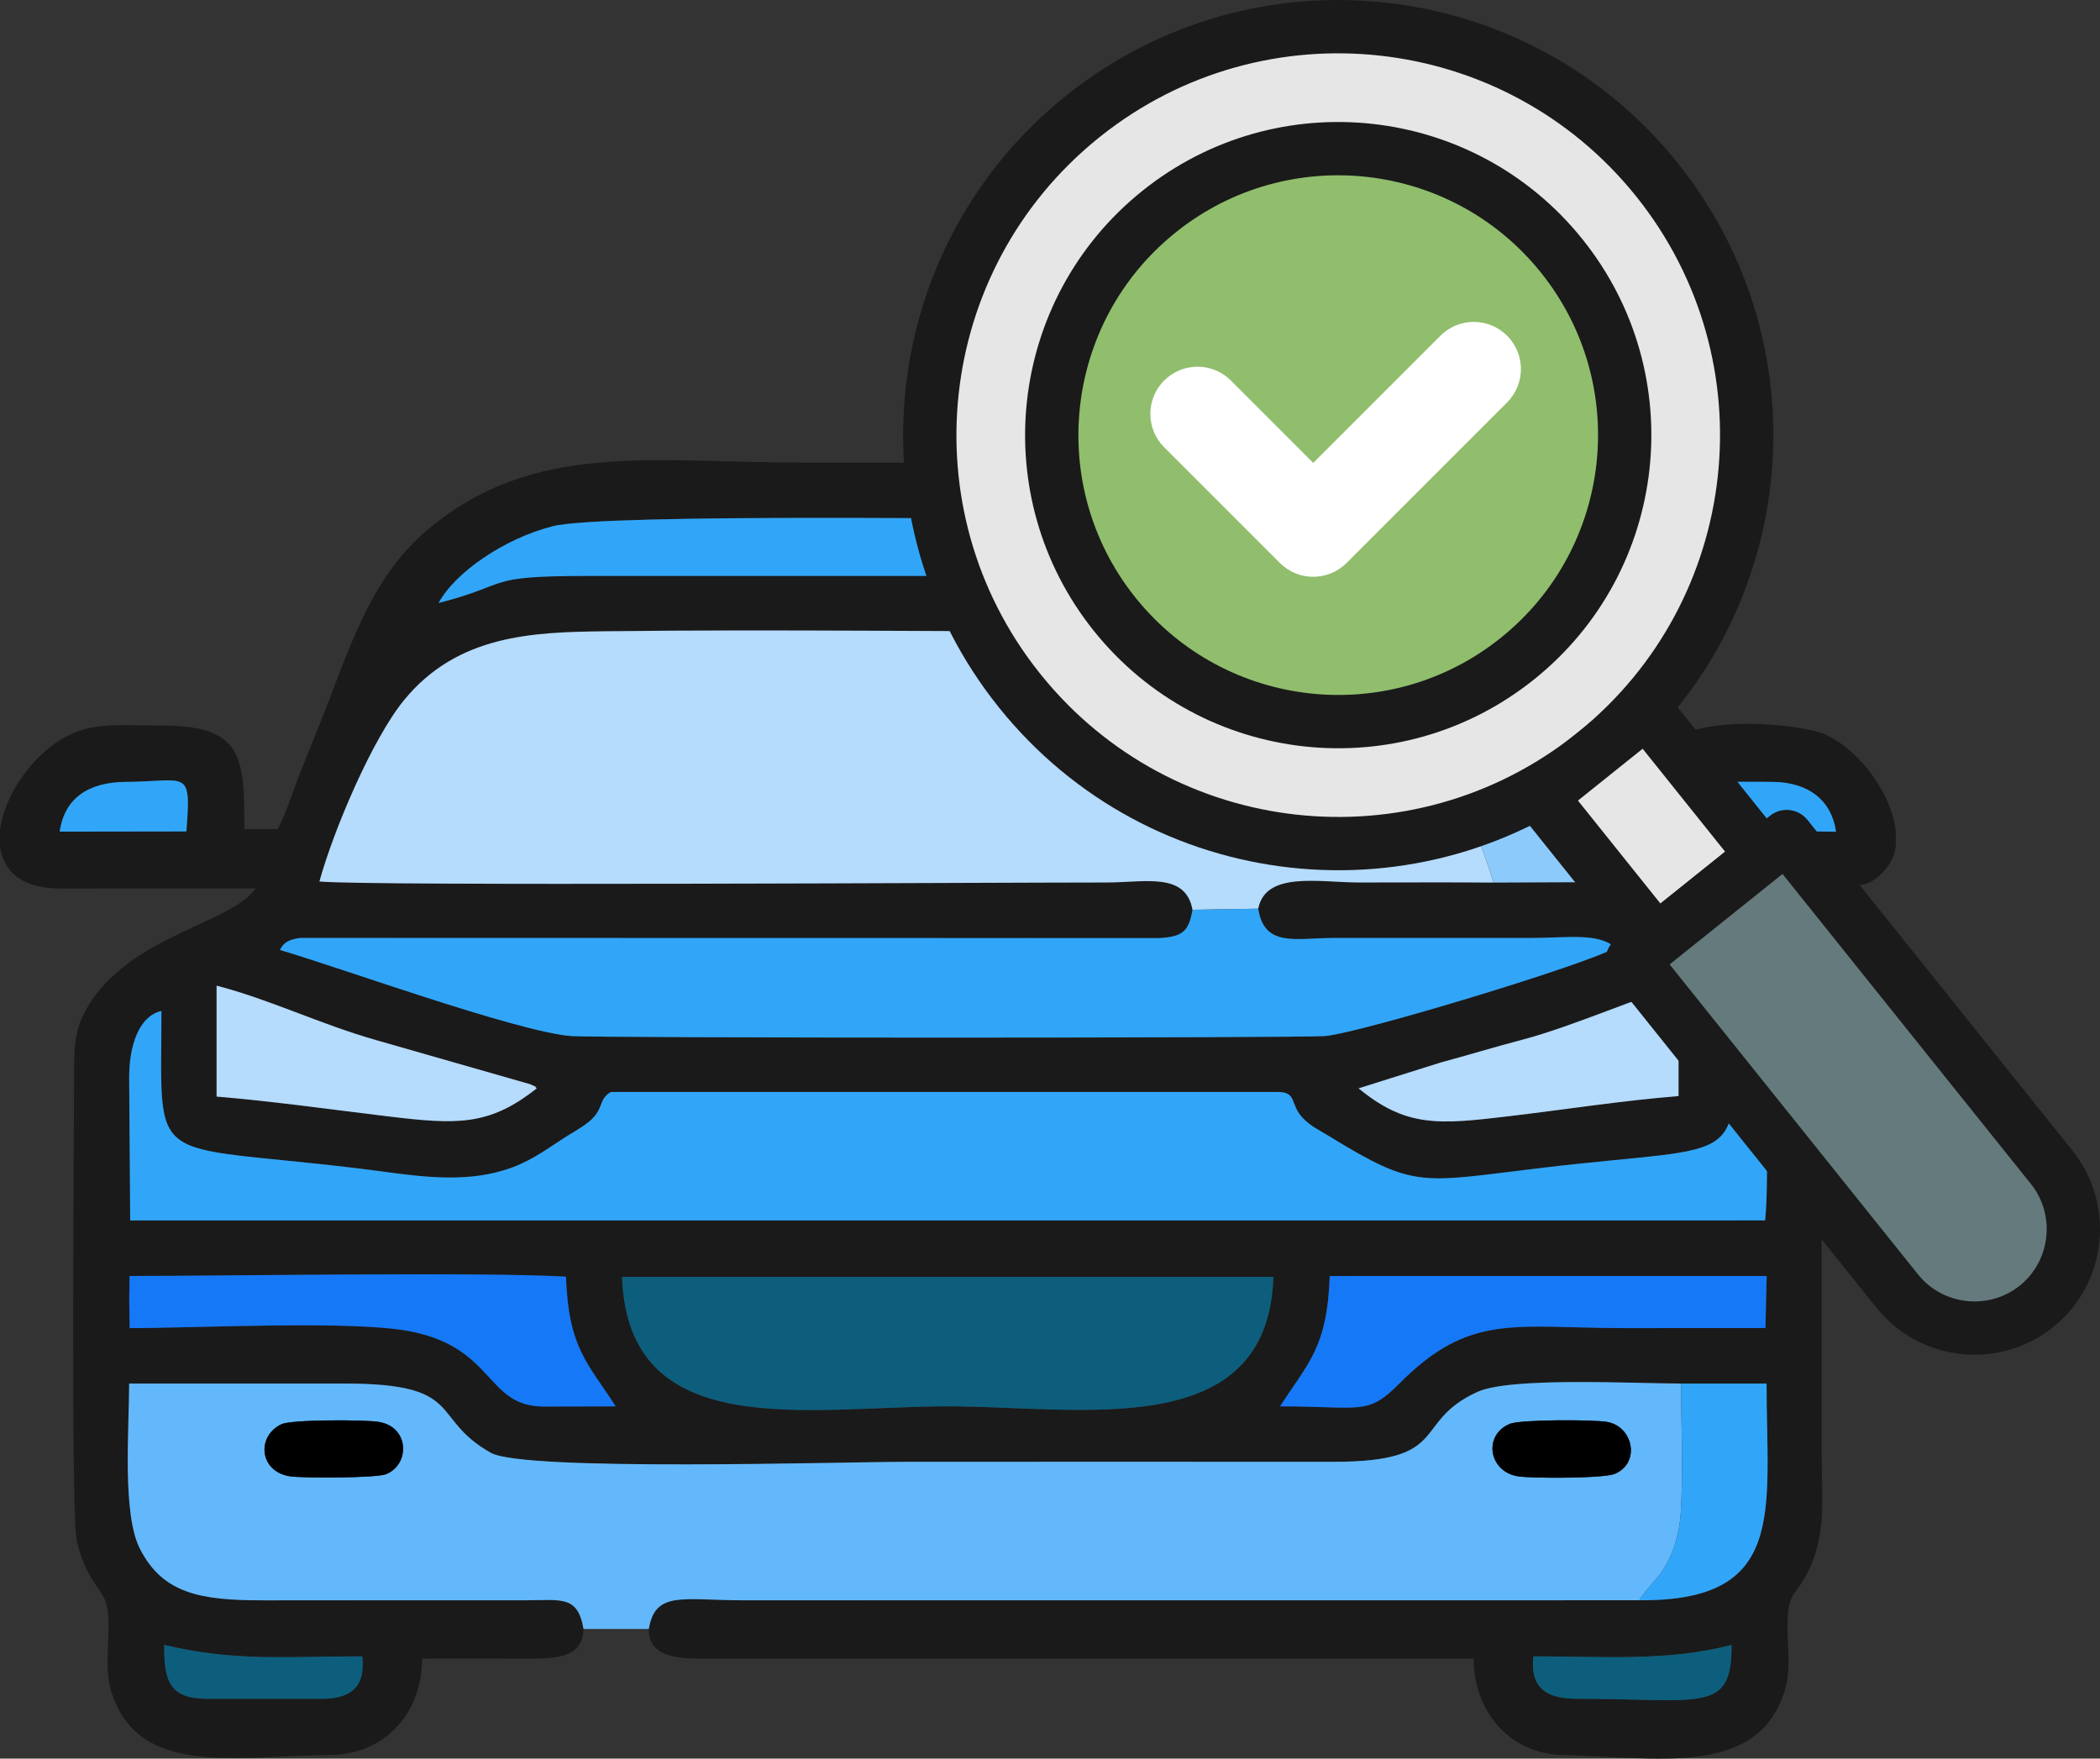 <?xml version="1.0" encoding="UTF-8"?>
<!DOCTYPE svg PUBLIC "-//W3C//DTD SVG 1.1//EN" "http://www.w3.org/Graphics/SVG/1.1/DTD/svg11.dtd">
<!-- Creator: CorelDRAW 2021 (64-Bit) -->
<svg xmlns="http://www.w3.org/2000/svg" xml:space="preserve" width="43.289mm" height="36.251mm" version="1.1" style="shape-rendering:geometricPrecision; text-rendering:geometricPrecision; image-rendering:optimizeQuality; fill-rule:evenodd; clip-rule:evenodd"
viewBox="0 0 2770.2 2319.77"
 xmlns:xlink="http://www.w3.org/1999/xlink"
 xmlns:xodm="http://www.corel.com/coreldraw/odm/2003">
 <rect x="0" y="0" width="2770.2" height="2319.77" fill="#333333" stroke="none"/>
 <defs>
  <style type="text/css">
   <![CDATA[
    .fil8 {fill:black}
    .fil5 {fill:#0D5E7D}
    .fil7 {fill:#1578F7}
    .fil0 {fill:#1A1A1A}
    .fil3 {fill:#31A6F9}
    .fil1 {fill:#63B8FB}
    .fil11 {fill:#657A7C}
    .fil6 {fill:#8DCAFC}
    .fil12 {fill:#90BE6D}
    .fil2 {fill:#B5DBFD}
    .fil9 {fill:#E6E6E6}
    .fil4 {fill:#F94144}
    .fil10 {fill:#1A1A1A;fill-rule:nonzero}
    .fil13 {fill:white;fill-rule:nonzero}
   ]]>
  </style>
 </defs>
 <g id="Layer_x0020_1">
  <g id="_2885934680976">
   <g>
    <path class="fil0" d="M2022.81 2184.88c94.41,0 176.87,6.94 261.36,-15.08 0.65,90.99 -38.82,71.09 -203.46,71.09 -39.8,0 -62.72,-13.35 -57.9,-56.01zm477.95 -1089.19l0 20.76c-0.61,4.59 -1.66,8.98 -3.21,13.07 -5.13,13.64 -17.71,27.09 -29.81,33.76 -30.81,16.98 -256.81,8.59 -304,8.59 14.06,21 53.73,36.65 78.15,48.84 108.07,54 161.49,77.53 161.19,205.14 -0.39,164.42 -0.01,328.89 -0.01,493.32 0,65.01 7.4,112.49 -24.58,165.91 -7.95,13.29 -17.36,19.39 -19.43,39.18 -4.61,44.05 7.44,74.97 -7.62,114.49 -39.88,104.65 -166.21,79.05 -290.49,76.28 -68.95,-1.54 -117,-57.21 -117,-127.22l-991.52 0c-44.88,0.06 -97.09,4.51 -96.58,-39.07 8.72,-50.87 44.46,-37.76 125.89,-37.76l1180.83 -0.08c195.62,1.57 167.79,-117.52 167.79,-285.87l-112.74 0.01c-60.4,0.05 -224.71,-9.07 -268.77,11.04 -87.93,40.12 -32.23,92.35 -190.51,92.19 -187.23,-0.2 -374.46,-0.01 -561.69,-0.01 -86.26,0 -505.09,12.98 -549.13,-11.86 -81.98,-46.22 -32.25,-91.54 -193.29,-91.36 -94.61,0.11 -189.23,0 -283.85,0 0,58.35 -9.38,171.24 13.92,217.38 30.13,59.68 79.91,68.63 162.48,68.56l346.83 -0.03c46.72,-0.2 68.6,-6.65 76.14,37.78 -1.66,41.27 -40.12,39.27 -85.94,39.09 -42.32,-0.17 -84.67,-0.01 -127.01,-0.01 0,72.2 -49.07,126.76 -121.88,127.22 -123.99,0.79 -252.57,30.01 -288.09,-83.57 -11.37,-36.35 1.69,-83.2 -6.46,-115.65 -4.65,-18.53 -26.86,-31.5 -39.09,-83.02 -7.98,-33.62 -3.37,-547.44 -3.62,-611.83 -0.19,-48.63 2.18,-69.18 22.33,-99.78 58.22,-88.42 186.7,-104.04 217.02,-149.31 -84.72,0 -169.45,-0.13 -254.17,0.19 -36.53,0.13 -70.04,-8.96 -80.92,-46.21 -0.86,-2.94 -1.5,-6.01 -1.93,-9.18l0 -21.32c5.58,-47.03 45.15,-104.79 94.25,-127.17 34.38,-15.67 69.04,-11.03 115.79,-11.23 110.22,-0.47 112.32,39.48 112.32,136.78l43.96 0c11.75,-22.21 19.63,-49.08 29.26,-73.32 9.35,-23.54 18,-44.87 27.95,-69.73 35.51,-88.73 63.47,-186.79 139.58,-251.16 140.32,-118.68 295.33,-89.33 496.78,-89.33 130.25,0 260.5,0 390.75,0 -31,-133.05 140.61,-429.7 452.48,-325.49 34.09,11.38 79.81,41.17 103.18,62.89 31.77,29.53 154.17,174.23 69.53,205.36 -69.41,-1.34 -29.19,-64.54 -112.22,-143.09 -167.22,-158.18 -440.24,-42.41 -440.56,185.64 -0.39,275.82 372.15,357.23 491.55,114.71 19.86,-40.34 11.3,-70.26 61.23,-71.01 83.43,24.66 -33.82,163.45 -48.84,185.89 23.55,49.1 89.97,235.59 107.45,268.64l43.96 0c0,-47.57 -3.19,-80.52 18.48,-108.51 34.65,-44.78 180.63,-31.15 212.93,-15.45 47.46,23.06 85.59,79.92 90.95,125.93zm-2284.17 1074.11c94.54,22.17 156.67,15.08 261.36,15.08 4.47,39.94 -14.9,56.01 -53.02,56.01l-151.41 0c-50.02,0 -57.27,-23.68 -56.93,-71.09zm1471.99 -314.68c37.13,-57.9 62.08,-76.66 65.56,-171.95l576.38 -0.04 -1.64 68.66c-61.56,0 -123.12,0.1 -184.67,0.1 -146.84,0 -205.15,-20.91 -298.79,73.62 -41.7,42.1 -50.18,29.6 -156.83,29.6zm-941.97 -171.12c3.24,94.27 28.5,113.55 65.56,171.12 -31.49,0 -62.97,0.15 -94.45,0.23 -77.44,0.19 -64.07,-77.81 -177.84,-99.46 -76.43,-14.54 -278.83,-4 -368.87,-3.98l-0.56 -37.89 0.49 -30.9c135.93,-0.04 461.14,-5.54 575.67,0.88zm933.21 0.31c-7.36,220.08 -254.56,170.75 -429.44,170.75 -183.82,0 -421.97,50.29 -429.82,-170.75l859.27 0zm-1509.44 -263.35c0,-41.06 12.61,-80.57 42.56,-87.43 0,209.86 -21.96,174.07 257.19,207.38 70.38,8.4 139.25,23.5 205.67,-0.99 28.66,-10.57 50.68,-27.93 74.26,-42.61 9.52,-5.92 25.83,-14.74 34.13,-24.8 11.58,-14.03 6.88,-23.54 21.72,-32.14l879.17 0c26.58,0 15.86,15.99 33.77,34.72 10.04,10.49 24.06,17.25 34.98,23.93 114.13,69.85 118.73,60.73 281.04,41.37 272.87,-32.55 253.08,4.87 253.08,-206.64 29.37,7.22 42.15,46.38 42.15,87.2 0.04,46.04 2.83,149.28 -1.7,188.86l-2156.66 0.07 -1.36 -188.93zm1729.98 -19.4c35.5,-9.55 71.25,-20.51 106.86,-29.83 69.04,-18.05 162.56,-60.31 207.03,-70.62l0 144.69c-72.94,5.8 -149.51,17.76 -224.55,26.68 -91.92,10.92 -134.71,14.8 -197.56,-36.87l108.22 -34.05zm-1614.66 -101.38c70.07,18.04 136.71,50.95 211.84,72.22l201.54 57.7c16.54,7.53 3.1,0.67 8.95,5.51 -62.97,49.96 -105.55,47.93 -196.93,36.88 -74.7,-9.04 -150.93,-19.75 -225.4,-26.03l0 -146.27zm1210.24 -467.32c79.07,0.19 50.71,5.08 102.25,40.05 129.09,87.59 227.51,54.87 335.98,21.12 67.54,48.69 123.89,190.44 145.22,269.68l-109.33 0.44c-59.13,-0.48 -118.39,-0.12 -177.53,-0.12 -52.3,0 -123.04,-15.22 -132.76,34.59 7.95,51.44 49.57,38.67 98.57,38.65l258.87 0c50.66,0.06 91.24,-7.38 113.52,12.73 -32.79,20.64 -335.13,112.31 -382.44,116.58 -31.09,2.8 -964.74,2.8 -995.83,0 -73.58,-6.63 -302.93,-90.01 -383.31,-113.55 2.55,-2.96 4.22,-13.29 27.26,-15.83l1132.74 0.2c31.56,-1.7 39.12,-9.46 43.91,-37.37 -9.06,-49.97 -62.59,-36 -112.66,-36 -149.08,0.01 -981.98,4.91 -1039.05,-1.34 18.85,-68.23 69.73,-188.02 111.71,-239.26 70.6,-86.2 169.69,-89.58 263.83,-90.73 232.95,-2.88 465.95,0.83 699.05,0.16zm758.93 262.53c-0.92,-11.56 -1.27,-24.6 -1.34,-36.25 -0.1,-18.79 -2.66,-22.55 9.14,-26.87 4.17,-1.52 67.65,-1.04 77.12,-0.88 46.29,0.76 76.33,24.62 82.2,65.71l-167.14 -1.71zm-2176.12 1.6c6.21,-43.97 37.73,-65.3 87.08,-65.62 81.22,-0.52 86.59,-18.9 80.06,65.38l-167.14 0.24zm499.75 -301.56c21.96,-40.51 86.56,-84.92 150.34,-101.26 69.09,-17.7 634.5,-8.88 731.09,-8.96l29.17 74.44 -707.63 -0.01c-147.57,-0.09 -102.96,10.01 -202.98,35.78z"/>
    <path class="fil1" d="M1991.89 1878.09c13.82,-5.66 107.98,-5.64 127.6,-2.53 34.52,5.47 45.35,53.72 10.79,68.58 -14.46,6.22 -108.34,6.1 -127.2,3.36 -39.43,-5.73 -47.14,-54.7 -11.19,-69.41zm-1620.64 0.58c13.19,-6.28 106.68,-5.97 126.85,-3.28 42.25,5.62 43.37,56.27 11.08,69.26 -12.7,5.11 -110.94,5.4 -127.5,2.63 -39.8,-6.67 -43.48,-52.88 -10.44,-68.61zm398.5 270.07l86.1 0c8.72,-50.87 44.46,-37.76 125.89,-37.76l1180.83 -0.08c10.49,-18.27 24.06,-25.82 36.45,-48.92 9.71,-18.09 16.43,-41.29 18.03,-64.84 3.62,-53.49 0.58,-117.49 0.58,-172.1 -60.4,0.05 -224.71,-9.07 -268.77,11.04 -87.93,40.12 -32.23,92.35 -190.51,92.19 -187.23,-0.2 -374.46,-0.01 -561.69,-0.01 -86.26,0 -505.09,12.98 -549.13,-11.86 -81.98,-46.22 -32.25,-91.54 -193.29,-91.36 -94.61,0.11 -189.23,0 -283.85,0 0,58.35 -9.38,171.24 13.92,217.38 30.13,59.68 79.91,68.63 162.48,68.56l346.83 -0.03c46.72,-0.2 68.6,-6.65 76.14,37.78z"/>
    <path class="fil2" d="M1573.07 1200.05l86.72 -1.41c9.71,-49.81 80.46,-34.59 132.76,-34.59 59.14,0 118.41,-0.36 177.53,0.12 -7.35,-27.72 -61.97,-172.7 -74.97,-185.63 -79.32,33.17 -161.08,43.02 -246.9,5.62 -61.14,-26.65 -133.8,-88.57 -152.26,-151.28 -233.11,0.67 -466.11,-3.04 -699.05,-0.16 -94.15,1.16 -193.23,4.53 -263.83,90.73 -41.97,51.24 -92.86,171.03 -111.71,239.26 57.07,6.25 889.98,1.35 1039.05,1.34 50.07,0 103.6,-13.96 112.66,36z"/>
    <path class="fil3" d="M170.39 1420.97l1.36 188.93 2156.66 -0.07c4.53,-39.59 1.75,-142.82 1.7,-188.86 0,-40.83 -12.78,-79.98 -42.15,-87.2 0,211.51 19.79,174.1 -253.08,206.64 -162.32,19.36 -166.91,28.48 -281.04,-41.37 -10.92,-6.68 -24.94,-13.44 -34.98,-23.93 -17.91,-18.74 -7.19,-34.72 -33.77,-34.72l-879.17 0c-14.84,8.61 -10.14,18.11 -21.72,32.14 -8.3,10.06 -24.61,18.88 -34.13,24.8 -23.59,14.67 -45.6,32.04 -74.26,42.61 -66.42,24.48 -135.29,9.38 -205.67,0.99 -279.14,-33.31 -257.19,2.48 -257.19,-207.38 -29.95,6.86 -42.56,46.36 -42.56,87.43z"/>
    <path class="fil3" d="M1659.79 1198.64l-86.72 1.41c-4.79,27.9 -12.34,35.66 -43.91,37.37l-1132.74 -0.2c-23.04,2.54 -24.71,12.88 -27.26,15.83 80.38,23.55 309.73,106.93 383.31,113.55 31.09,2.8 964.74,2.8 995.83,0 47.31,-4.26 349.65,-95.93 382.44,-116.58 -22.28,-20.12 -62.87,-12.68 -113.52,-12.73l-258.87 0c-49,0.03 -90.62,12.8 -98.57,-38.65z"/>
    <path class="fil4" d="M2075.83 639.2c8.05,-16.22 9.18,-70.22 0,-86.26 -69.41,-1.34 -29.19,-64.54 -112.22,-143.09 -167.22,-158.18 -440.24,-42.41 -440.56,185.64 -0.39,275.82 372.15,357.23 491.55,114.71 19.86,-40.34 11.3,-70.26 61.23,-71.01z"/>
    <path class="fil5" d="M1679.83 1684.33l-859.27 0c7.86,221.04 246.01,170.75 429.82,170.75 174.88,0 422.08,49.33 429.44,-170.75z"/>
    <path class="fil3" d="M578.5 795.45c100.03,-25.77 55.41,-35.87 202.98,-35.78l707.63 0.01 -29.17 -74.44c-96.6,0.08 -662.01,-8.74 -731.09,8.96 -63.79,16.34 -128.39,60.74 -150.34,101.26z"/>
    <path class="fil6" d="M1970.08 1164.16l109.33 -0.44c-21.34,-79.24 -77.68,-220.99 -145.22,-269.68 -108.47,33.75 -206.89,66.47 -335.98,-21.12 -51.54,-34.97 -23.18,-39.86 -102.25,-40.05 18.46,62.71 91.12,124.63 152.26,151.28 85.83,37.4 167.58,27.55 246.9,-5.62 13,12.93 67.61,157.91 74.97,185.63z"/>
    <path class="fil7" d="M170.46 1714.03l0.56 37.89c90.04,-0.02 292.43,-10.56 368.87,3.98 113.77,21.65 100.4,99.65 177.84,99.46 31.48,-0.08 62.96,-0.23 94.45,-0.23 -37.06,-57.57 -62.32,-76.84 -65.56,-171.12 -114.53,-6.41 -439.74,-0.92 -575.67,-0.88l-0.49 30.9z"/>
    <path class="fil7" d="M1688.59 1855.13c106.65,0 115.13,12.5 156.83,-29.6 93.64,-94.53 151.96,-73.62 298.79,-73.62 61.55,0 123.11,-0.1 184.67,-0.1l1.64 -68.66 -576.38 0.04c-3.48,95.28 -28.43,114.05 -65.56,171.95z"/>
    <path class="fil2" d="M285.71 1446.47c74.47,6.28 150.7,17 225.4,26.03 91.38,11.05 133.96,13.08 196.93,-36.88 -5.85,-4.84 7.59,2.02 -8.95,-5.51l-201.54 -57.7c-75.13,-21.27 -141.77,-54.18 -211.84,-72.22l0 146.27z"/>
    <path class="fil2" d="M1792.15 1435.63c62.85,51.67 105.65,47.8 197.56,36.87 75.04,-8.91 151.61,-20.87 224.55,-26.68l0 -144.69c-44.47,10.32 -137.99,52.57 -207.03,70.62 -35.61,9.32 -71.36,20.28 -106.86,29.83l-108.22 34.05z"/>
    <path class="fil3" d="M2162.58 2110.9c195.62,1.57 167.79,-117.52 167.79,-285.87l-112.74 0.01c0,54.61 3.04,118.61 -0.58,172.1 -1.6,23.55 -8.32,46.75 -18.03,64.84 -12.39,23.1 -25.96,30.65 -36.45,48.92z"/>
    <path class="fil5" d="M2022.81 2184.88c-4.82,42.66 18.1,56.01 57.9,56.01 164.63,0 204.11,19.9 203.46,-71.09 -84.49,22.02 -166.95,15.08 -261.36,15.08z"/>
    <path class="fil5" d="M273.52 2240.89l151.41 0c38.11,0 57.49,-16.07 53.02,-56.01 -104.69,0 -166.82,7.1 -261.36,-15.08 -0.34,47.41 6.91,71.09 56.93,71.09z"/>
    <path class="fil8" d="M1991.89 1878.09c-35.95,14.71 -28.24,63.68 11.19,69.41 18.86,2.74 112.74,2.86 127.2,-3.36 34.56,-14.87 23.73,-63.11 -10.79,-68.58 -19.62,-3.11 -113.78,-3.13 -127.6,2.53z"/>
    <path class="fil8" d="M371.25 1878.67c-33.04,15.72 -29.36,61.93 10.44,68.61 16.55,2.77 114.8,2.48 127.5,-2.63 32.28,-12.99 31.16,-63.64 -11.08,-69.26 -20.18,-2.69 -113.66,-2.99 -126.85,3.28z"/>
    <path class="fil3" d="M78.76 1097l167.14 -0.24c6.53,-84.28 1.16,-65.91 -80.06,-65.38 -49.35,0.32 -80.87,21.65 -87.08,65.62z"/>
    <path class="fil3" d="M2254.88 1095.4l167.14 1.71c-5.87,-41.1 -35.92,-64.95 -82.2,-65.71 -9.48,-0.16 -72.96,-0.64 -77.12,0.88 -11.8,4.32 -9.25,8.08 -9.14,26.87 0.07,11.65 0.42,24.69 1.34,36.25z"/>
   </g>
   <g>
    <circle class="fil9" transform="matrix(1.438 -1.152 1.152 1.438 1765.31 573.969)" r="292.37"/>
    <path class="fil10" d="M2082.02 965.58c107.43,-86.88 169.84,-208.97 183.89,-336.38 14.14,-128.14 -20.59,-261.65 -107.51,-370.13 -86.97,-108.54 -209.73,-171.57 -337.85,-185.7 -127.47,-14.07 -260.26,20.23 -368.43,106.17 -1.13,1.02 -2.3,1.96 -3.51,2.82 -107.43,86.88 -169.83,208.97 -183.89,336.38 -14.07,127.47 20.23,260.25 106.16,368.42 1.03,1.13 1.97,2.3 2.83,3.52 86.88,107.43 208.97,169.83 336.38,183.89 127.47,14.07 260.25,-20.23 368.42,-106.17 1.13,-1.02 2.3,-1.96 3.51,-2.82zm253.78 -328.68c-16.09,145.93 -87.87,285.75 -211.48,384.83l-0.09 0.08c-123.72,99.14 -275.88,138.75 -421.85,122.65 -145.9,-16.09 -285.68,-87.84 -384.76,-211.4l-0.15 -0.18c-99.14,-123.72 -138.75,-275.88 -122.65,-421.85 16.09,-145.93 87.87,-285.75 211.48,-384.83l0.09 -0.08c123.72,-99.14 275.89,-138.75 421.86,-122.65 145.97,16.09 285.81,87.9 384.9,211.57 99.14,123.72 138.75,275.89 122.65,421.86z"/>
    <rect class="fil9" transform="matrix(0.702 -0.563 0.563 0.702 2032.14 1050.59)" width="199.62" height="271.49"/>
    <path class="fil10" d="M2010.13 1023.21l140.17 -112.32c15.12,-12.15 37.24,-9.75 49.39,5.36l152.76 190.64c12.15,15.12 9.75,37.24 -5.36,49.39l-140.17 112.31c-15.12,12.15 -37.24,9.75 -49.39,-5.36l-152.76 -190.63c-12.15,-15.12 -9.75,-37.24 5.36,-49.39zm156.74 -35.56l-85.34 68.38 108.82 135.81 85.34 -68.38 -108.82 -135.81z"/>
    <path class="fil11" d="M2153.1 1266.69l203.75 -163.25 349.67 436.39c44.89,56.03 35.78,138.59 -20.25,183.49l0 0c-56.04,44.9 -138.6,35.79 -183.5,-20.23l-349.67 -436.4z"/>
    <path class="fil10" d="M2131.09 1239.32l203.75 -163.25c15.12,-12.15 37.24,-9.75 49.39,5.36l349.67 436.39c28.55,35.63 39.94,79.63 35.29,121.78 -4.65,42.16 -25.33,82.6 -60.9,111.1 -35.63,28.55 -79.63,39.95 -121.79,35.3 -42.15,-4.65 -82.6,-25.33 -111.1,-60.9l-349.67 -436.4c-12.15,-15.12 -9.75,-37.24 5.36,-49.39zm220.31 -86.5l-148.92 119.32 327.67 408.94c16.39,20.45 39.71,32.35 64.05,35.04 24.34,2.68 49.66,-3.83 70.06,-20.16 20.45,-16.39 32.35,-39.71 35.04,-64.05 2.69,-24.34 -3.81,-49.66 -20.15,-70.05l-327.74 -409.03z"/>
    <path class="fil12" d="M2001.61 868.87c162.87,-130.51 189.1,-368.33 58.6,-531.2 -130.51,-162.87 -368.33,-189.1 -531.2,-58.6 -162.87,130.5 -189.11,368.33 -58.6,531.2 130.51,162.87 368.33,189.1 531.2,58.6z"/>
    <path class="fil10" d="M1979.6 841.49c73.87,-59.19 116.76,-142.74 126.38,-229.94 9.62,-87.21 -14,-178.07 -73.14,-251.87 -59.19,-73.87 -142.74,-116.76 -229.94,-126.38 -86.54,-9.55 -176.68,13.65 -250.17,71.8 -1.13,1.03 -2.3,1.97 -3.52,2.83 -72.75,59.09 -115.02,141.97 -124.56,228.45 -9.55,86.54 13.65,176.66 71.79,250.16 1.03,1.13 1.97,2.3 2.83,3.52 59.1,72.75 141.98,115.03 228.47,124.57 87.21,9.62 178.07,-14 251.87,-73.14zm196.27 -222.23c-11.58,105.04 -63.25,205.68 -152.24,276.99 -89.05,71.35 -198.57,99.87 -303.61,88.28 -104.98,-11.58 -205.55,-63.19 -276.85,-152.08l-0.15 -0.18c-71.34,-89.05 -99.85,-198.56 -88.27,-303.59 11.58,-104.97 63.19,-205.54 152.07,-276.84l0.18 -0.15c89.05,-71.36 198.56,-99.87 303.6,-88.28 105.04,11.58 205.68,63.25 276.99,152.24 71.36,89.06 99.87,198.57 88.28,303.61z"/>
   </g>
   <path class="fil13" d="M1535.69 589.95c-24.3,-24.3 -24.3,-63.71 0,-88.01 24.3,-24.3 63.71,-24.3 88.01,0l108.63 108.64 167.74 -167.74c24.3,-24.3 63.7,-24.3 88.01,0 24.3,24.3 24.3,63.71 0,88.01l-211.74 211.74c-24.3,24.3 -63.71,24.3 -88.01,0l-152.64 -152.64z"/>
  </g>
 </g>
</svg>
